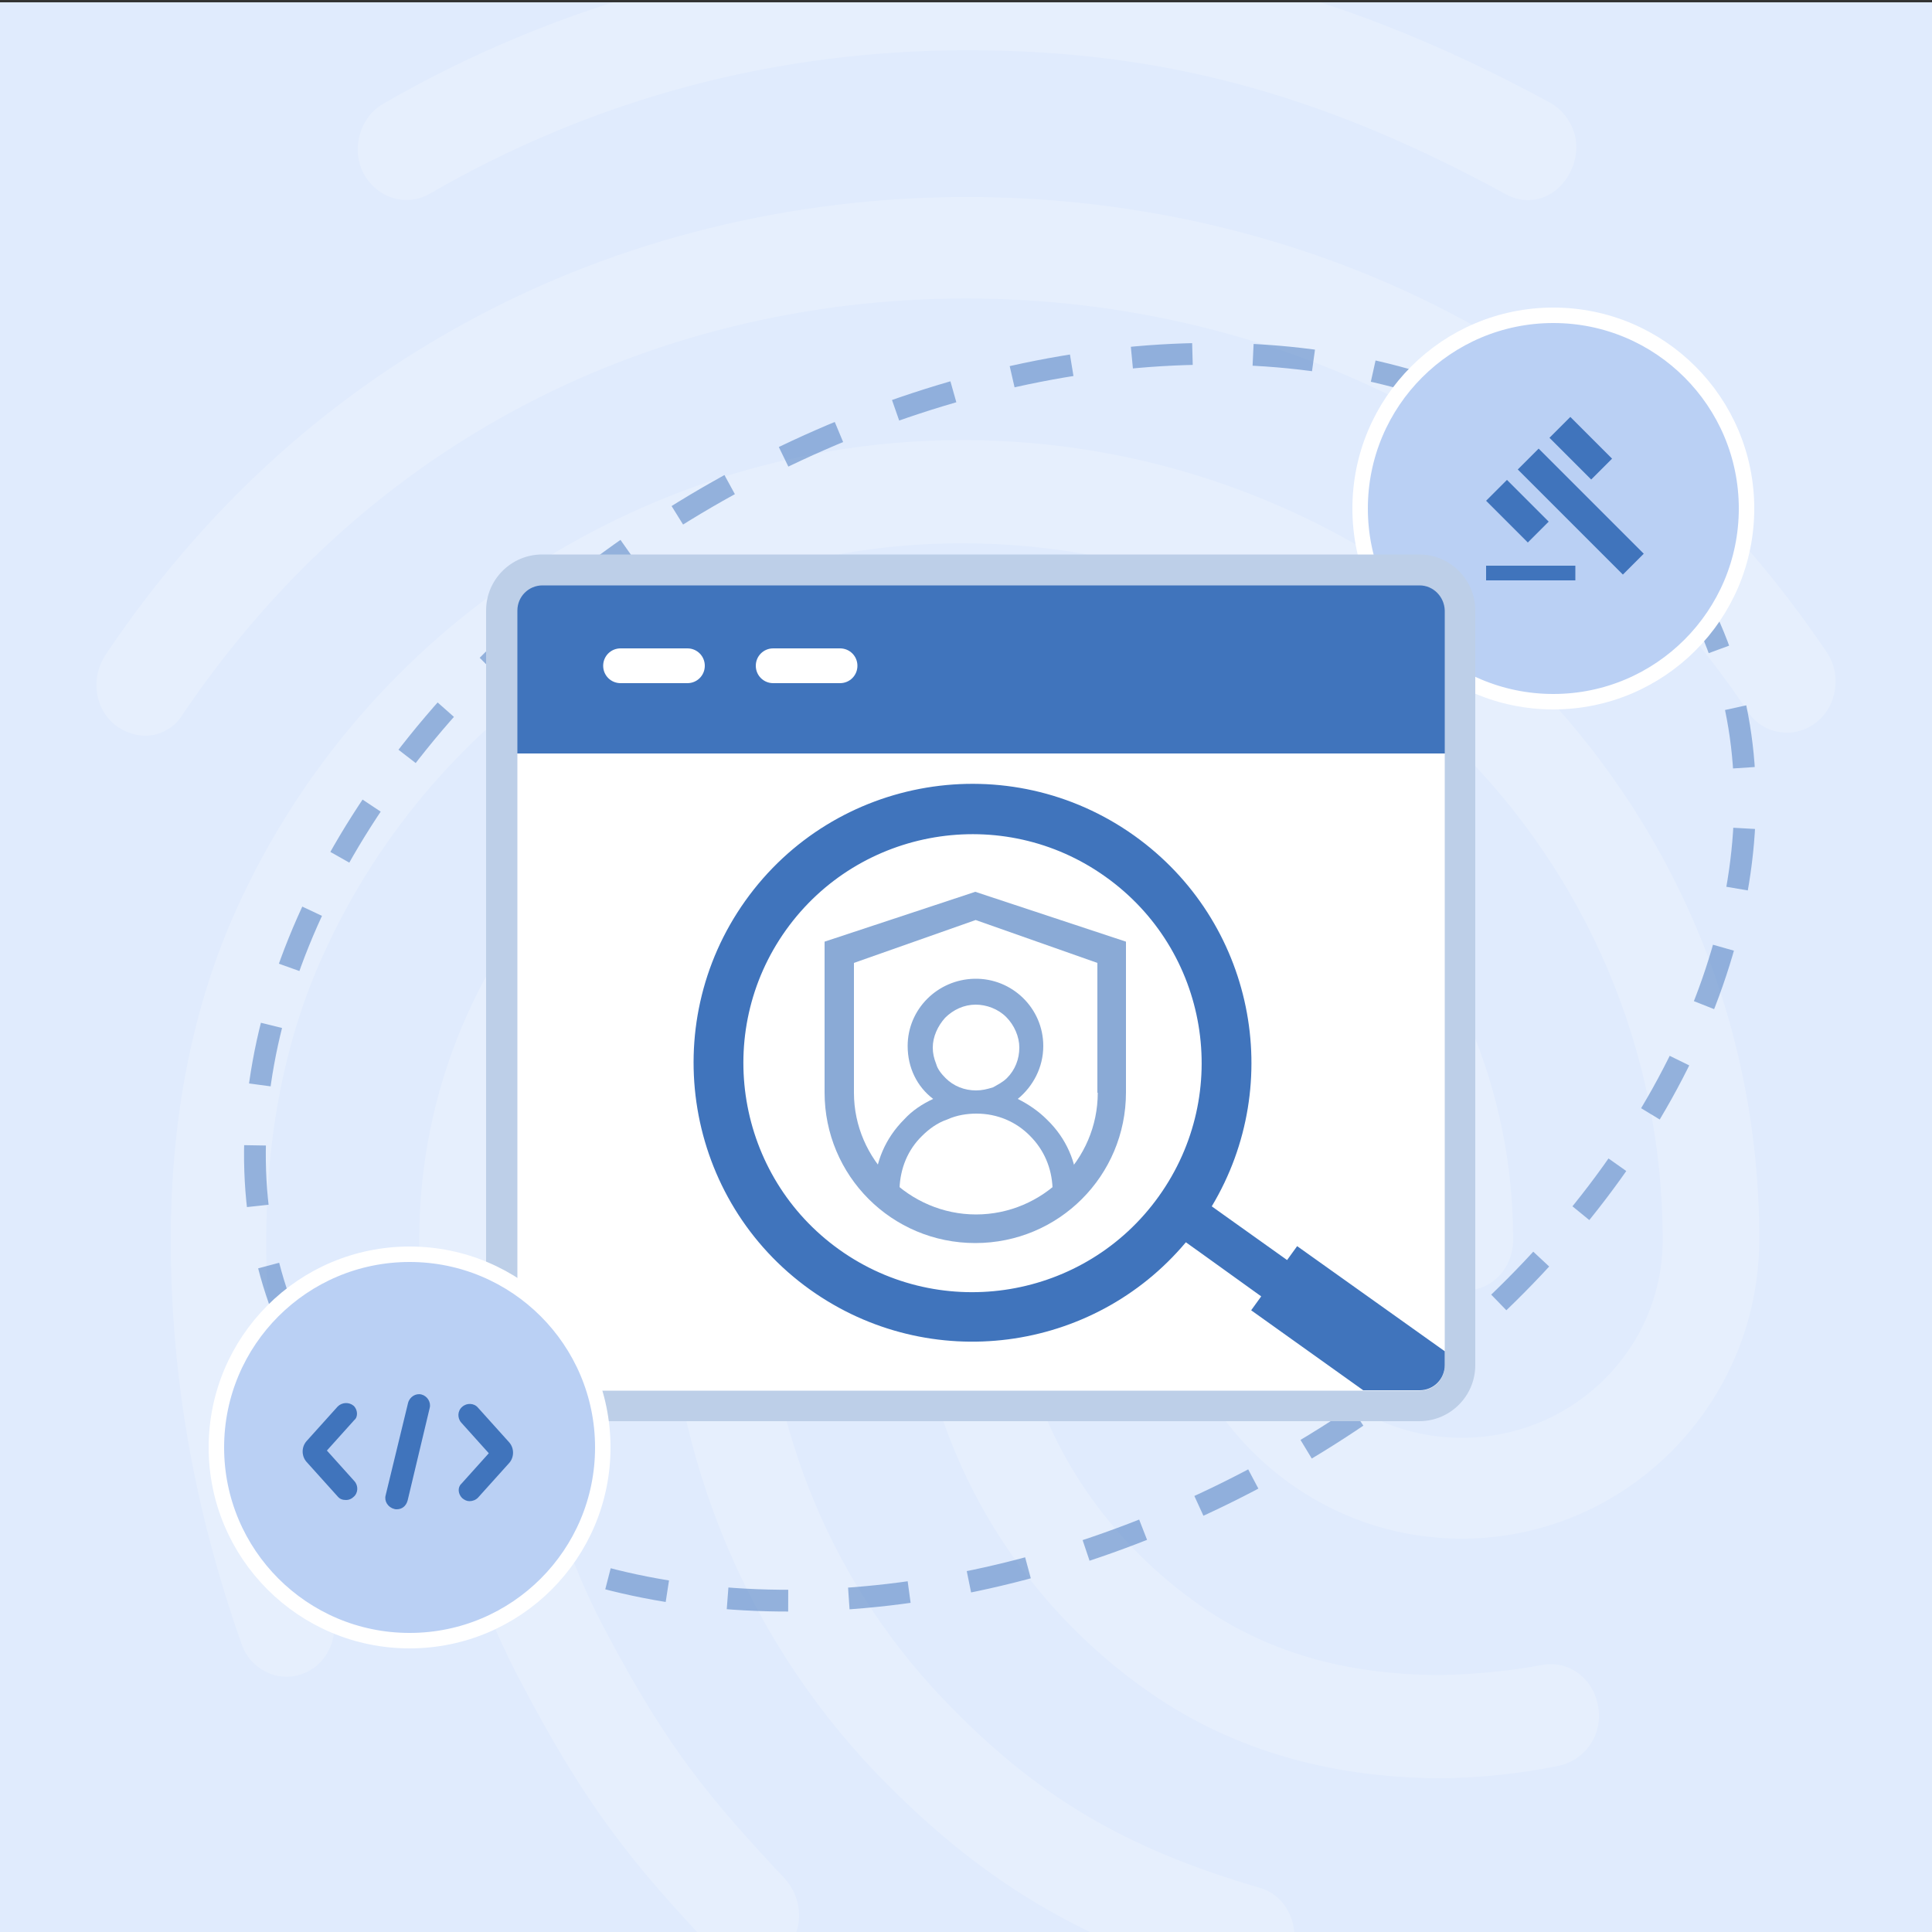 <?xml version="1.0" encoding="utf-8"?>
<!-- Generator: Adobe Illustrator 27.9.4, SVG Export Plug-In . SVG Version: 9.03 Build 54784)  -->
<svg version="1.1" id="Layer_1" xmlns="http://www.w3.org/2000/svg" xmlns:xlink="http://www.w3.org/1999/xlink" x="0px" y="0px"
	 width="500px" height="500px" viewBox="0 0 500 500" style="enable-background:new 0 0 500 500;" xml:space="preserve">
<rect x="0" y="0" width="500" height="500" fill="#333333" stroke="none"/>
<style type="text/css">
	.st0{clip-path:url(#SVGID_00000176747137583191739360000005262877086885654698_);fill:none;}
	.st1{clip-path:url(#SVGID_00000176747137583191739360000005262877086885654698_);fill:#E0EBFD;}
	
		.st2{opacity:0.2;clip-path:url(#SVGID_00000176747137583191739360000005262877086885654698_);fill:#FFFFFF;enable-background:new    ;}
	
		.st3{opacity:0.5;clip-path:url(#SVGID_00000176747137583191739360000005262877086885654698_);fill:none;stroke:#4074BC;stroke-width:5.635;stroke-miterlimit:4;stroke-dasharray:15.711,15.711;}
	.st4{clip-path:url(#SVGID_00000176747137583191739360000005262877086885654698_);fill:#BAD0F4;stroke:#FFFFFF;stroke-width:4;}
	.st5{clip-path:url(#SVGID_00000176747137583191739360000005262877086885654698_);fill:#BDCFE8;}
	.st6{clip-path:url(#SVGID_00000176747137583191739360000005262877086885654698_);fill:#FFFFFF;}
	.st7{clip-path:url(#SVGID_00000176747137583191739360000005262877086885654698_);fill:#4074BC;}
	.st8{clip-path:url(#SVGID_00000176747137583191739360000005262877086885654698_);}
	.st9{fill:#8AAAD6;}
</style>
<g>
	<defs>
		<rect id="SVGID_1_" y="0.6" width="500" height="500"/>
	</defs>
	<clipPath id="SVGID_00000012443293801243140260000000268029048506012346_">
		<use xlink:href="#SVGID_1_"  style="overflow:visible;"/>
	</clipPath>
	
		<rect y="0.6" style="clip-path:url(#SVGID_00000012443293801243140260000000268029048506012346_);fill:none;" width="500" height="500"/>
	
		<rect y="0.6" style="clip-path:url(#SVGID_00000012443293801243140260000000268029048506012346_);fill:#E0EBFD;" width="500" height="500"/>
	
		<rect y="0.6" style="clip-path:url(#SVGID_00000012443293801243140260000000268029048506012346_);fill:none;" width="500" height="500"/>
	
		<path style="opacity:0.2;clip-path:url(#SVGID_00000012443293801243140260000000268029048506012346_);fill:#FFFFFF;enable-background:new    ;" d="
		M395.4,51.8c-2,0-4-0.6-5.8-1.6C341.7,24.1,300.2,13,250.4,13c-49.5,0-96.5,12.4-139.3,37.2c-6,3.4-13.5,1.1-17-5.3
		c-3.3-6.3-1-14.5,5-18c46-26.6,98.2-40.5,151.3-40.4c53.3,0,99.8,12.4,150.8,40.1c3,1.7,5.2,4.5,6.2,7.8s0.6,6.8-0.9,9.9
		C404.2,49.1,399.9,51.8,395.4,51.8z M37.6,190.4c-2.6,0-5.1-0.9-7.3-2.4c-5.8-4.2-7-12.4-3-18.5c24.8-37,56.3-66,93.8-86.3
		c78.5-42.8,179-43,257.8-0.3c37.5,20.4,69,49.1,93.8,85.8c4,5.8,2.8,14.3-3,18.5c-1.3,1-2.9,1.7-4.5,2.1c-1.6,0.4-3.3,0.4-5,0.1
		c-1.6-0.3-3.2-0.9-4.6-1.9c-1.4-0.9-2.6-2.2-3.4-3.6c-22.5-33.2-51-59.4-84.8-77.6c-71.8-38.8-163.5-38.8-235,0.3
		c-34,18.5-62.5,44.9-85,78.1c-1,1.7-2.4,3.2-4.1,4.1C41.5,189.9,39.6,190.4,37.6,190.4z M193.9,509c-1.7,0-3.3-0.3-4.8-1
		s-2.9-1.7-4-3c-21.8-23-33.5-37.7-50.3-69.7c-17.2-32.4-26.3-72-26.3-114.5c0-78.4,63.5-142.3,141.6-142.3
		c78,0,141.5,63.9,141.5,142.3c0,7.4-5.5,13.2-12.5,13.2s-12.5-5.8-12.5-13.2c0-63.9-52.3-115.9-116.5-115.9
		c-64.3,0-116.5,52-116.5,115.9c0,38,8,73.1,23.3,101.6c16,30.3,27,43.3,46.3,63.9c2.3,2.6,3.6,5.9,3.6,9.4s-1.3,6.8-3.6,9.4
		C200.7,507.5,197.4,508.9,193.9,509z M373.2,460.2c-29.8,0-56-7.9-77.5-23.5c-18.4-13.2-33.4-30.6-43.8-50.8
		c-10.3-20.1-15.8-42.5-15.8-65.1c0-7.4,5.5-13.2,12.5-13.2s12.5,5.8,12.5,13.2c0,18.4,4.4,36.5,12.8,52.9s20.7,30.4,35.7,41.1
		c17.8,12.7,38.5,18.7,63.5,18.7c8.7-0.2,17.4-1,26-2.6c6.8-1.3,13.3,3.4,14.5,10.8c0.6,3.4-0.1,6.9-2,9.7c-1.9,2.9-4.9,4.9-8.3,5.6
		C393.5,459,383.3,460.1,373.2,460.2z M322.9,514.6c-1.1,0-2.2-0.2-3.3-0.5c-39.8-11.6-65.8-27.2-93-55.4
		c-35-36.7-54.3-85.5-54.3-137.8c0-42.8,34.5-77.6,77-77.6s77,34.9,77,77.6c0,28.2,23.3,51.2,52,51.2c28.8,0,52-23,52-51.2
		c0-99.5-81.3-180.3-181.3-180.3c-71,0-136,41.7-165.3,106.4c-9.8,21.4-14.8,46.5-14.8,73.9c0,20.6,1.8,53.1,16.8,95.3
		c2.5,6.9-0.8,14.5-7.2,16.9c-6.5,2.6-13.8-1.1-16-7.7c-12.2-34.6-18.3-68.9-18.3-104.6c0-31.7,5.7-60.5,17-85.5
		c33.3-73.7,107-121.4,187.8-121.4c113.8,0,206.3,92.7,206.3,206.7c0,42.8-34.5,77.6-77,77.6s-77-34.9-77-77.6
		c0-28.2-23.3-51.2-52-51.2c-28.8,0-52,23-52,51.2c0,45.1,16.5,87.4,46.8,119.1c23.7,24.8,46.5,38.5,81.7,48.8
		c6.8,1.8,10.5,9.2,8.8,16.1C333.4,510.6,328.1,514.6,322.9,514.6z"/>
	
		<rect y="0.6" style="clip-path:url(#SVGID_00000012443293801243140260000000268029048506012346_);fill:none;" width="500" height="500"/>
	
		<rect y="0.6" style="clip-path:url(#SVGID_00000012443293801243140260000000268029048506012346_);fill:none;" width="500" height="500"/>
	
		<rect y="0.6" style="clip-path:url(#SVGID_00000012443293801243140260000000268029048506012346_);fill:none;" width="500" height="500"/>
	
		<rect y="0.6" style="clip-path:url(#SVGID_00000012443293801243140260000000268029048506012346_);fill:none;" width="500" height="500"/>
	
		<rect y="0.6" style="clip-path:url(#SVGID_00000012443293801243140260000000268029048506012346_);fill:none;" width="500" height="500"/>
	
		<rect y="0.6" style="clip-path:url(#SVGID_00000012443293801243140260000000268029048506012346_);fill:none;" width="500" height="500"/>
	
		<rect y="0.6" style="clip-path:url(#SVGID_00000012443293801243140260000000268029048506012346_);fill:none;" width="500" height="500"/>
	
		<rect y="0.6" style="clip-path:url(#SVGID_00000012443293801243140260000000268029048506012346_);fill:none;" width="500" height="500"/>
	
		<rect y="0.6" style="clip-path:url(#SVGID_00000012443293801243140260000000268029048506012346_);fill:none;" width="500" height="500"/>
	
		<rect y="0.6" style="clip-path:url(#SVGID_00000012443293801243140260000000268029048506012346_);fill:none;" width="500" height="500"/>
	
		<rect y="0.6" style="clip-path:url(#SVGID_00000012443293801243140260000000268029048506012346_);fill:none;" width="500" height="500"/>
	
		<rect y="0.6" style="clip-path:url(#SVGID_00000012443293801243140260000000268029048506012346_);fill:none;" width="500" height="500"/>
	
		<rect y="0.6" style="clip-path:url(#SVGID_00000012443293801243140260000000268029048506012346_);fill:none;" width="500" height="500"/>
	
		<rect y="0.6" style="clip-path:url(#SVGID_00000012443293801243140260000000268029048506012346_);fill:none;" width="500" height="500"/>
	
		<ellipse transform="matrix(0.875 -0.483 0.483 0.875 -89.986 156.716)" style="opacity:0.5;clip-path:url(#SVGID_00000012443293801243140260000000268029048506012346_);fill:none;stroke:#4074BC;stroke-width:5.635;stroke-miterlimit:4;stroke-dasharray:15.711,15.711;" cx="259" cy="252.9" rx="205.2" ry="145.5"/>
	
		<circle style="clip-path:url(#SVGID_00000012443293801243140260000000268029048506012346_);fill:#BAD0F4;stroke:#FFFFFF;stroke-width:4;" cx="402" cy="131.6" r="50"/>
	<path style="clip-path:url(#SVGID_00000012443293801243140260000000268029048506012346_);fill:#BDCFE8;" d="M381.8,158
		c0-8-6.5-14.5-14.5-14.5h-227c-8,0-14.5,6.5-14.5,14.5v29h0v166.3c0,8,6.5,14.5,14.5,14.5h227c8,0,14.5-6.5,14.5-14.5V203h0V158z"
		/>
	<path style="clip-path:url(#SVGID_00000012443293801243140260000000268029048506012346_);fill:#FFFFFF;" d="M133.9,353.4
		c0,3.6,2.9,6.5,6.5,6.5h227c3.6,0,6.5-2.9,6.5-6.5V195h-240L133.9,353.4z"/>
	<path style="clip-path:url(#SVGID_00000012443293801243140260000000268029048506012346_);fill:#4074BC;" d="M367.4,151.5h-227
		c-3.6,0-6.5,2.9-6.5,6.5v37h240v-37C373.8,154.4,370.9,151.5,367.4,151.5z"/>
	<path style="clip-path:url(#SVGID_00000012443293801243140260000000268029048506012346_);fill:#FFFFFF;" d="M177.9,176.8h-17.3
		c-2.5,0-4.5-2-4.5-4.5s2-4.5,4.5-4.5h17.3c2.5,0,4.5,2,4.5,4.5S180.4,176.8,177.9,176.8z"/>
	<path style="clip-path:url(#SVGID_00000012443293801243140260000000268029048506012346_);fill:#FFFFFF;" d="M217.4,176.8h-17.3
		c-2.5,0-4.5-2-4.5-4.5s2-4.5,4.5-4.5h17.3c2.5,0,4.5,2,4.5,4.5S219.9,176.8,217.4,176.8z"/>
	
		<circle style="clip-path:url(#SVGID_00000012443293801243140260000000268029048506012346_);fill:#BAD0F4;stroke:#FFFFFF;stroke-width:4;" cx="106" cy="374.6" r="50"/>
	<g style="clip-path:url(#SVGID_00000012443293801243140260000000268029048506012346_);">
		<path class="st9" d="M252.4,230.8l-39,12.9v39c0,21.6,17.4,39,39,39s39-17.4,39-39v-39L252.4,230.8z M284.1,282.8
			c0,17.4-14.3,31.5-31.5,31.5S221,300.1,221,282.8v-33.6l31.5-11.1l31.5,11.1V282.8z"/>
		<path class="st9" d="M270.9,289.7c-2.1-2.1-4.7-3.9-7.5-5.3c3.9-3.2,6.6-8.1,6.6-13.7c0-9.8-8.1-17.6-17.8-17.4
			c-9.6,0.2-17.3,7.9-17.3,17.4c0,5.6,2.4,10.5,6.6,13.7c-2.8,1.3-5.4,3-7.5,5.3c-4.9,4.9-7.5,11.1-7.7,17.8c0,0.2,0,0.2,0,0.4
			c0,0,0,0.2,0.2,0.2l0.2,0.2c0,0,0.2,0,0.4,0h4.9c0.4,0,0.8-0.4,0.8-0.8c0.2-5.1,2.1-9.9,5.8-13.5c1.7-1.7,3.9-3.4,6.6-4.3
			c2.4-1.1,5.1-1.5,7.5-1.5c5.4,0,10.3,2.1,13.9,5.8c3.6,3.6,5.6,8.3,5.8,13.5c0,0.4,0.4,0.8,0.8,0.8h4.9c0.2,0,0.2,0,0.4,0
			c0,0,0.2,0,0.2-0.2l0.2-0.2c0,0,0-0.2,0-0.4C278.6,300.8,276,294.6,270.9,289.7z M252.6,282.2c-3,0-5.8-1.1-7.9-3.2
			c-1.1-1.1-2.1-2.4-2.4-3.6c-0.6-1.5-0.9-2.8-0.9-4.3c0-2.8,1.3-5.6,3.2-7.7c2.1-2.1,4.9-3.4,7.9-3.4c2.8,0,5.8,1.1,7.9,3.2
			c2.1,2.1,3.4,5.1,3.4,7.9c0,3-1.1,5.8-3.2,7.9c-1.1,1.1-2.4,1.7-3.6,2.4C255.4,281.9,254.1,282.2,252.6,282.2z"/>
	</g>
	<path style="clip-path:url(#SVGID_00000012443293801243140260000000268029048506012346_);fill:#4074BC;" d="M390,124.2l10.8,10.8
		l-5.4,5.4l-10.8-10.8L390,124.2z M406.4,107.9l10.8,10.8l-5.4,5.4L401,113.3L406.4,107.9z M392.8,121.5l5.4-5.4l27.2,27.2l-5.4,5.4
		L392.8,121.5z M384.6,146.4h23.1v3.8h-23.1V146.4z"/>
	<path style="clip-path:url(#SVGID_00000012443293801243140260000000268029048506012346_);fill:#4074BC;" d="M335.7,322.5l-2.6,3.6
		l-16.7-11.9l-2.8-2c19.2-32,10.9-73.8-20-95.9c-32.5-23.2-77.6-15.6-100.7,16.8s-15.6,77.6,16.8,100.7c30.9,22,73.2,16.3,97.2-12.3
		l4.2,3l15.3,11l-2.6,3.6l29,20.7h14.6c3.6,0,6.5-2.9,6.5-6.5v-3.6L335.7,322.5z M299.9,309.6c-19,26.6-56.1,32.8-82.7,13.8
		s-32.8-56.1-13.8-82.7s56.1-32.8,82.7-13.8C312.8,245.9,319,282.9,299.9,309.6z"/>
	<path style="clip-path:url(#SVGID_00000012443293801243140260000000268029048506012346_);fill:#4074BC;" d="M109.1,360.9
		c-1.5-0.4-3.1,0.6-3.5,2.2L99.8,387c-0.4,1.5,0.6,3.1,2.2,3.5c0.2,0.1,0.5,0.1,0.7,0.1c1.3,0,2.4-0.8,2.8-2.3l5.7-23.9
		C111.6,362.9,110.6,361.3,109.1,360.9z"/>
	<path style="clip-path:url(#SVGID_00000012443293801243140260000000268029048506012346_);fill:#4074BC;" d="M119.6,387.7
		c0.6,0.5,1.2,0.8,1.9,0.8c0.8,0,1.6-0.3,2.2-0.9l8.1-9c1.3-1.5,1.3-3.8,0-5.3l-8.1-9c-1-1.2-2.9-1.3-4.1-0.2
		c-1.2,1-1.3,2.9-0.2,4.1l7.1,7.9l-7.1,7.9C118.4,384.9,118.5,386.6,119.6,387.7L119.6,387.7z"/>
	<path style="clip-path:url(#SVGID_00000012443293801243140260000000268029048506012346_);fill:#4074BC;" d="M91.5,363.8
		c-1.2-1-3-0.9-4.1,0.2l-8.1,9c-1.3,1.5-1.3,3.8,0,5.3l8.1,9c0.6,0.7,1.3,0.9,2.2,0.9c0.7,0,1.4-0.3,1.9-0.8c1.2-1,1.3-2.9,0.2-4.1
		l-7.1-7.9l7.1-7.9C92.7,366.7,92.6,364.8,91.5,363.8L91.5,363.8z"/>
</g>
</svg>

